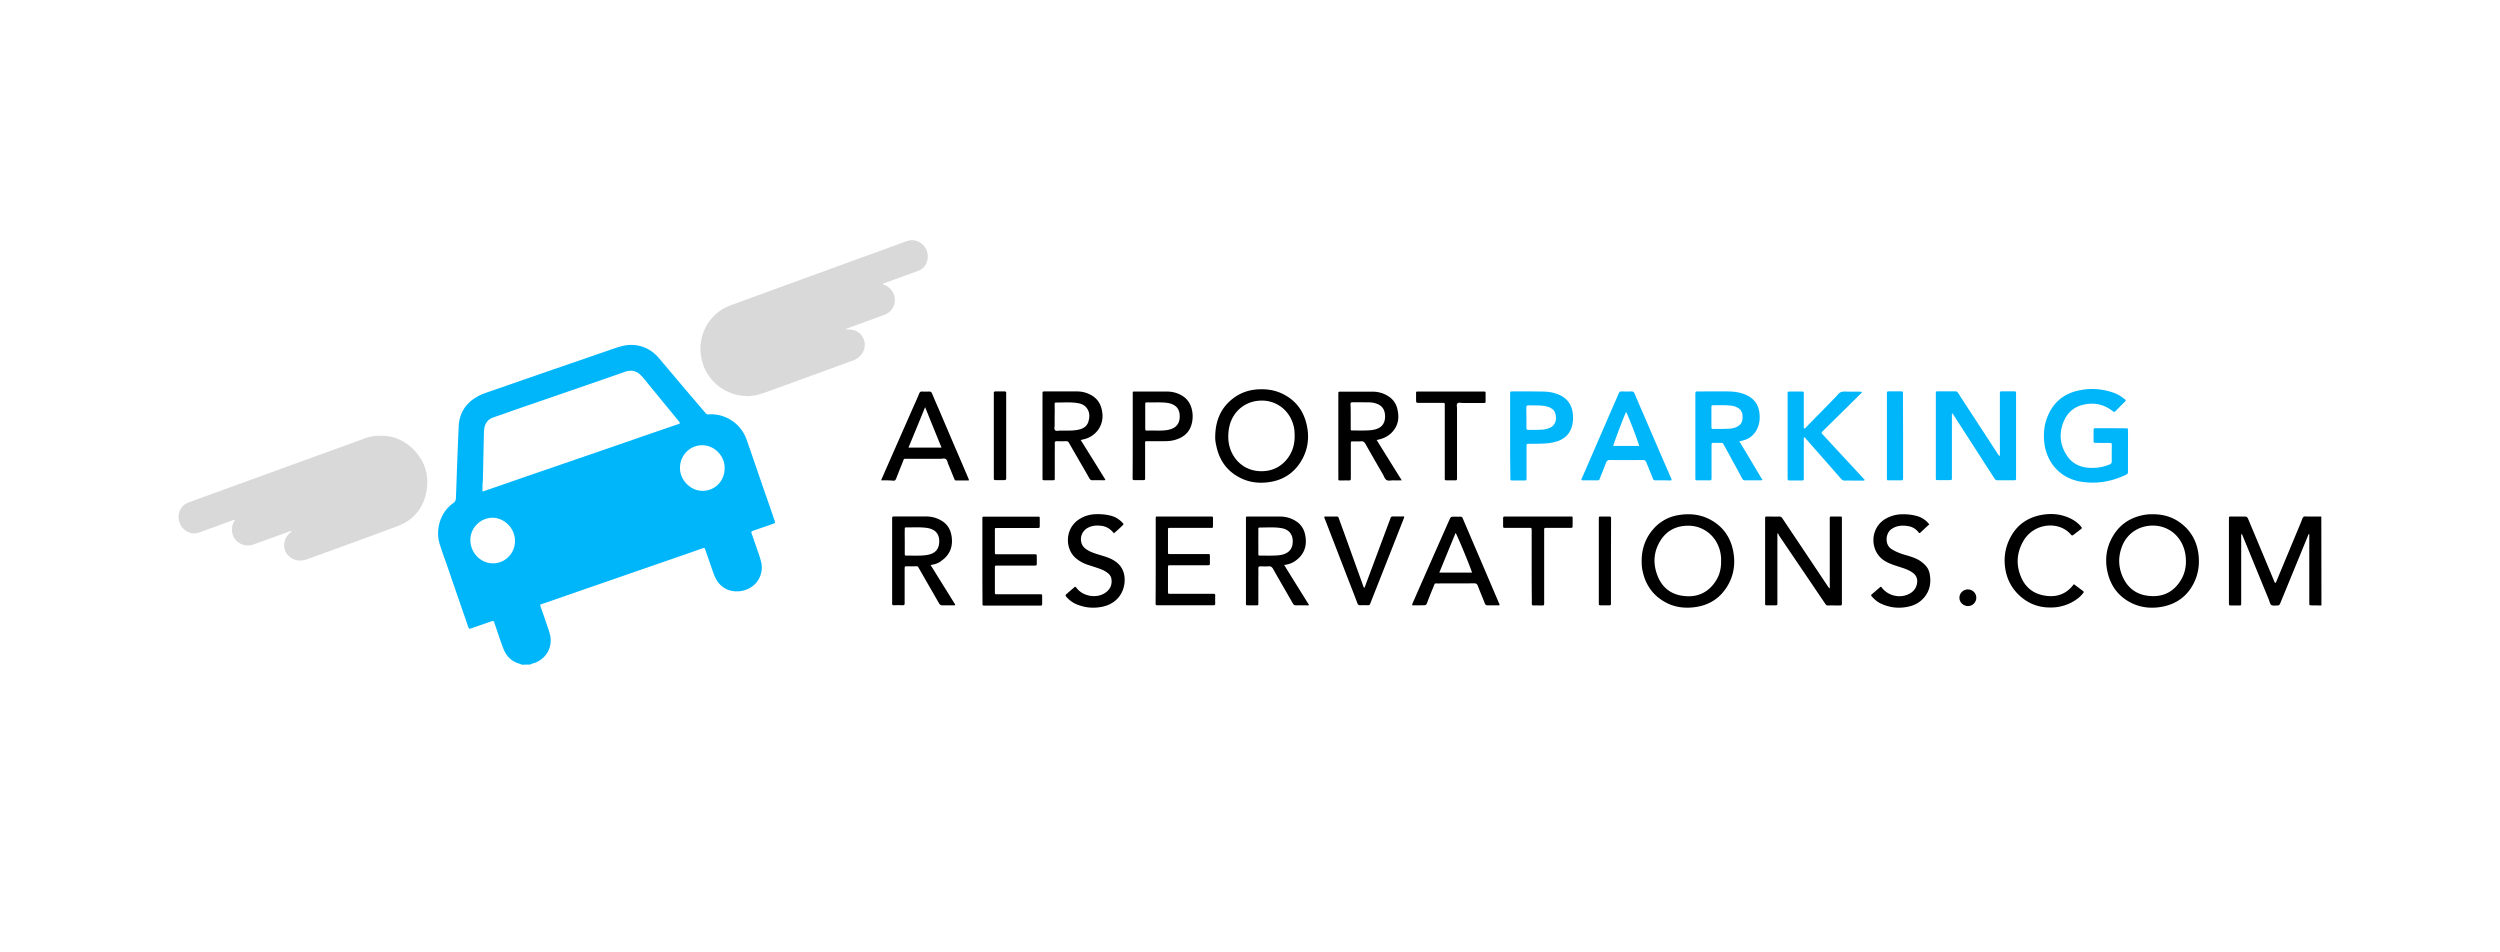 <svg xmlns="http://www.w3.org/2000/svg" xml:space="preserve" width="210" height="80" style="enable-background:new 0 0 210 80"><style>.st0{fill:#00b6fb}.st1{fill:#d9d9d9}</style><g id="Layer_1"><path d="M43.79 55.83c-.03-.05-.08-.06-.12-.07-.73-.19-1.17-.68-1.42-1.36-.24-.64-.45-1.29-.67-1.93-.12-.35-.06-.35-.44-.23-.51.18-1.02.35-1.53.53-.21.07-.21.07-.29-.14-.59-1.72-1.19-3.44-1.78-5.17-.2-.57-.41-1.13-.59-1.71-.41-1.28.05-2.73 1.11-3.48.17-.12.23-.24.24-.45.07-2 .14-4 .23-5.99.05-1.14.6-1.99 1.61-2.54.41-.23.86-.35 1.3-.51l4.32-1.5 5.31-1.83c.38-.13.76-.27 1.14-.37.71-.18 1.4-.14 2.07.17.41.19.76.47 1.06.82 1.05 1.24 2.1 2.49 3.16 3.73.25.29.5.58.75.88.08.1.16.14.28.13 1.28-.1 2.68.67 3.19 2.13.52 1.48 1.02 2.96 1.53 4.43.26.74.52 1.48.77 2.23.13.38.14.32-.22.45-.5.18-1 .34-1.5.52-.22.08-.22.08-.14.31.2.57.4 1.14.59 1.7.08.24.16.49.21.74.19 1.12-.55 2.19-1.81 2.34-.99.11-1.79-.39-2.15-1.34-.23-.59-.42-1.2-.63-1.79-.04-.11-.08-.23-.12-.34-.07-.18-.07-.18-.26-.12-.33.11-.67.23-1 .35-1.68.58-3.35 1.16-5.03 1.74-1.69.59-3.38 1.17-5.08 1.76l-2.25.78c-.02.01-.05.02-.07.02-.21.07-.21.07-.13.29.16.45.32.91.47 1.36.11.34.25.68.32 1.03.19.96-.32 1.93-1.32 2.29-.11.04-.24.04-.33.13-.26.01-.52.01-.78.01zm-3.26-14.54c.36-.12.68-.23 1-.34 1.56-.54 3.11-1.08 4.67-1.61 1.79-.62 3.58-1.23 5.37-1.85 1.28-.44 2.56-.89 3.85-1.33.52-.18 1.05-.36 1.57-.54.15-.05.15-.07.06-.2a.265.265 0 0 0-.05-.06c-.85-1.04-1.7-2.07-2.55-3.11-.2-.25-.4-.51-.62-.73-.37-.37-.8-.47-1.3-.3l-1.8.63c-1.59.55-3.19 1.1-4.78 1.65-.99.34-1.99.68-2.98 1.03-.51.18-1.02.36-1.52.53-.38.13-.64.39-.74.79-.04.15-.05.32-.06.48l-.09 4.09c-.04.28-.03.56-.03.87zm20.34-1.95c.03-1-.82-1.94-1.89-1.94-1.02 0-1.88.84-1.86 1.95.02 1 .89 1.88 1.89 1.88 1.04.01 1.86-.83 1.86-1.89zm-21.36 6.02c.01 1.09.87 1.97 1.93 1.96 1.01-.01 1.83-.86 1.82-1.89-.01-1.13-.97-1.96-1.93-1.94-1 .03-1.82.86-1.82 1.87z" class="st0"/><path d="M195 50.86c-.28 0-.56 0-.84-.01-.17 0-.18 0-.18-.18v-5.81c-.09.01-.09.09-.11.14-.67 1.63-1.34 3.27-2.01 4.9-.11.27-.23.55-.34.82-.04.09-.09.14-.19.14-.18-.01-.37.05-.52-.03-.14-.08-.16-.29-.22-.44-.74-1.8-1.47-3.59-2.21-5.39-.02-.05-.02-.11-.12-.14v5.71c0 .33.03.29-.3.29h-.51c-.22 0-.22 0-.22-.23v-6.97c0-.31-.02-.27.27-.27h1.06c.14 0 .21.03.27.17.52 1.25 1.05 2.5 1.57 3.75.2.49.41.98.61 1.46.03.07.04.14.11.2.09-.05.1-.15.14-.24.69-1.64 1.37-3.29 2.05-4.93.06-.13.08-.3.18-.38.1-.08.28-.02.42-.03h1.08c.01 2.49.01 4.98.01 7.47z"/><path d="M24.45 44.59c-.29.11-.59.21-.88.32-.75.27-1.49.55-2.24.81-.43.16-.85.13-1.25-.12-.56-.36-.76-1.09-.47-1.7.03-.07.09-.13.1-.22-.1-.02-.18.03-.26.06-.9.32-1.79.65-2.69.98-.29.11-.58.12-.87.01-.8-.29-1.15-1.33-.68-2.04.15-.24.37-.39.64-.49 1.41-.51 2.82-1.03 4.23-1.54 2.19-.8 4.39-1.59 6.58-2.39 1.14-.41 2.27-.83 3.42-1.24.42-.15.83-.34 1.28-.39 1.44-.19 2.65.26 3.6 1.36.7.82 1.02 1.79.92 2.86-.16 1.61-.98 2.77-2.51 3.35-2.51.94-5.03 1.84-7.55 2.76-.48.18-.95.17-1.38-.12-.69-.45-.77-1.39-.17-2.01.07-.07.15-.14.23-.21-.03-.02-.04-.03-.05-.04zM74.16 23.84c.04.1.13.09.19.12.51.23.83.72.82 1.26-.01.54-.34 1.03-.87 1.22-.99.37-1.99.73-2.98 1.09-.09.03-.18.05-.29.15.14 0 .24-.01.34 0 .54.03.95.28 1.17.79.21.51.1.98-.25 1.39-.17.2-.39.33-.63.42-1.89.69-3.78 1.38-5.68 2.07-.63.23-1.25.45-1.88.68-2.17.81-4.6-.5-5.15-2.77-.4-1.68.27-3.37 1.72-4.28.23-.14.46-.25.71-.34 3.26-1.19 6.51-2.37 9.77-3.56 1.67-.61 3.33-1.2 5-1.82.6-.22 1.2.01 1.53.48.36.52.34 1.22-.06 1.68-.14.16-.31.27-.51.34-.88.32-1.76.64-2.65.96l-.3.12z" class="st1"/><path d="M167.99 38.29V33c0-.09.05-.13.13-.13h1.08c.1 0 .15.04.15.14v7.2c.01.09-.04.13-.13.13h-1.47c-.12 0-.16-.08-.22-.16-.32-.5-.65-1-.97-1.5l-2.01-3.12c-.18-.27-.35-.55-.53-.83-.09.04-.06.11-.06.16v5.25c0 .18 0 .18-.19.19h-.96c-.2 0-.2 0-.2-.22v-7.1c-.01-.1.04-.15.14-.14h.63c.28 0 .56.01.84 0 .13 0 .21.04.27.15.47.74.95 1.47 1.43 2.2.47.73.95 1.45 1.42 2.18.18.27.35.54.52.81.03.03.04.07.13.08zM178.75 37.89v1.73c0 .11-.02.19-.14.25-1.21.58-2.49.81-3.82.59-1.87-.31-2.99-1.78-3.09-3.52-.04-.65.03-1.28.27-1.89.46-1.19 1.32-1.94 2.55-2.23 1.06-.25 2.11-.17 3.13.21.31.12.58.31.84.51.08.06.1.11.02.19-.27.26-.54.53-.8.8-.1.1-.15.08-.25 0-.75-.59-1.61-.75-2.52-.52-.73.18-1.27.66-1.57 1.35-.44 1.03-.35 2.03.28 2.95.41.6 1.02.92 1.75.98.56.05 1.11-.02 1.64-.21.05-.02.1-.05.16-.06.14-.05.19-.14.19-.29-.01-.44 0-.88 0-1.32 0-.19-.01-.2-.21-.2-.38 0-.76 0-1.13-.01-.18 0-.19-.01-.19-.19v-.89c0-.12.04-.15.15-.15.86 0 1.72 0 2.58.01.16 0 .16.01.16.19.01.57 0 1.14 0 1.72zM146.11 37.08c.65 1.08 1.29 2.15 1.94 3.24-.13.04-.22.03-.32.03h-1.13c-.13 0-.2-.04-.26-.16-.48-.9-.97-1.79-1.46-2.68l-.12-.21c-.04-.07-.09-.1-.17-.1-.22.01-.45 0-.67 0-.1 0-.15.04-.15.14v2.77c0 .24 0 .24-.24.24h-.92c-.2 0-.2-.01-.2-.2V33.05c0-.12.04-.17.17-.17.26.01.51 0 .77 0 .6 0 1.2-.01 1.81 0 .54.01 1.07.08 1.57.32.59.28.95.75 1.05 1.4.08.54.03 1.07-.25 1.56-.26.44-.63.72-1.12.84l-.23.06c-.03-.01-.04 0-.07.02zm-2.35-2.04v.79c0 .19.01.2.19.2.47 0 .95.01 1.42-.03.2-.02.38-.07.55-.16.24-.12.4-.31.44-.59.02-.15.02-.3 0-.45a.748.748 0 0 0-.33-.51 1.4 1.4 0 0 0-.63-.22c-.49-.05-.98-.03-1.47-.03-.16 0-.17.01-.17.18v.82zM151.54 36.73c-.03.11-.02.2-.02.3V40.21c.01.1-.04.15-.14.15h-1.08c-.1 0-.14-.05-.14-.15v-7.03c0-.3-.04-.29.29-.29h.87c.2 0 .2 0 .2.2v2.75c0 .05-.01.1.03.15.07.01.1-.05.15-.09.85-.87 1.7-1.73 2.54-2.6.04-.05.1-.09.13-.14.16-.24.39-.28.67-.27.37.02.74 0 1.11.01.08 0 .16-.01.25.03-.01.09-.08.13-.14.18-1.02 1.01-2.04 2.02-3.07 3.03-.03.03-.06.07-.1.1-.1.08-.09.14-.01.23.39.41.76.82 1.15 1.24l2.29 2.47c.02.02.04.05.07.07.02.02.04.05.03.08-.02.05-.06.04-.1.04h-.84c-.23 0-.47-.01-.7 0-.14.01-.24-.05-.33-.15-.71-.82-1.43-1.63-2.14-2.44-.28-.31-.55-.63-.83-.94-.03-.06-.06-.1-.14-.11zM139.65 40.35h-.6c-.11 0-.17-.04-.21-.15-.17-.45-.36-.89-.54-1.34-.06-.16-.14-.22-.32-.22-.92.01-1.83.01-2.75 0-.18 0-.26.07-.32.22-.15.39-.3.78-.46 1.16-.15.37-.04.32-.47.33h-.94c-.23 0-.24-.02-.14-.23.15-.34.3-.68.44-1.01l2.07-4.77c.19-.43.38-.87.57-1.3.05-.12.12-.17.25-.16.27.01.55.01.82 0 .13 0 .2.05.25.17.32.76.65 1.52.98 2.28.56 1.3 1.12 2.61 1.69 3.91.14.32.27.63.41.95.06.15.05.16-.11.17-.21-.01-.42-.01-.62-.01zm-1.96-2.89c-.06-.32-.99-2.73-1.1-2.86-.23.51-1.05 2.67-1.08 2.86h2.18z" class="st0"/><path d="M149.3 44.8v5.92c0 .09-.03.13-.13.13h-.77c-.09 0-.14-.04-.13-.13v-7.13c0-.2 0-.2.19-.2.33 0 .66.01.99 0 .13 0 .2.05.27.15.75 1.13 1.51 2.25 2.26 3.38.53.79 1.06 1.59 1.59 2.38.03.04.05.08.09.13.07-.09.04-.18.04-.26V43.7c0-.37-.03-.3.3-.31h.55c.17 0 .17 0 .17.18v7.16c0 .09-.04.13-.13.13-.35 0-.71-.01-1.06 0-.12 0-.16-.08-.22-.16-.33-.49-.67-.98-1-1.48-.96-1.42-1.93-2.84-2.89-4.27 0-.05-.02-.11-.12-.15zM102.08 36.6c.03-1.26.46-2.33 1.48-3.12.66-.51 1.42-.76 2.26-.78.65-.02 1.28.08 1.87.36 1.04.49 1.72 1.31 2.02 2.41.32 1.18.19 2.33-.48 3.37-.63.98-1.56 1.53-2.71 1.67-.8.1-1.57.01-2.3-.35-1.18-.58-1.83-1.54-2.07-2.81-.06-.25-.08-.5-.07-.75zm6.67.01c0-.23-.01-.45-.05-.67-.28-1.42-1.42-2.28-2.68-2.29-1.16-.01-2.15.62-2.6 1.69-.2.49-.26 1-.24 1.53.08 1.46 1.15 2.67 2.69 2.71.86.02 1.59-.27 2.16-.92.51-.59.73-1.28.72-2.05zM180.78 43.2c.91-.02 1.7.22 2.39.73.93.7 1.42 1.65 1.52 2.81.07.79-.06 1.55-.42 2.26-.55 1.08-1.44 1.73-2.62 1.96-.93.18-1.84.09-2.69-.35-1.03-.54-1.66-1.4-1.92-2.52-.25-1.07-.12-2.1.45-3.06.59-1 1.48-1.57 2.62-1.78.24-.04.48-.06.67-.05zm.03.95c-1.17.01-2.16.68-2.57 1.77-.3.8-.31 1.6.01 2.4.4 1 1.14 1.61 2.21 1.73 1.17.14 2.1-.29 2.72-1.3.42-.68.51-1.43.39-2.2-.24-1.43-1.35-2.41-2.76-2.4zM137.9 47.12c0-1.01.31-1.91.97-2.67a3.51 3.51 0 0 1 2.12-1.18c.89-.15 1.76-.08 2.58.33 1.18.6 1.85 1.58 2.05 2.88.15.98-.01 1.92-.53 2.77-.62 1.02-1.54 1.59-2.71 1.75-.89.12-1.75.01-2.54-.44-1.07-.6-1.67-1.54-1.89-2.73-.04-.23-.05-.47-.05-.71zm6.67-.04c.01-.18-.01-.4-.05-.62-.27-1.4-1.4-2.3-2.7-2.3-1.02 0-1.83.41-2.36 1.28-.56.91-.62 1.9-.24 2.89.38 1.01 1.13 1.61 2.21 1.73 1.16.14 2.08-.29 2.71-1.28.32-.51.45-1.07.43-1.7z"/><path d="M126.85 36.62v-3.56c.01-.18.01-.18.17-.18.88 0 1.75-.01 2.63.01.47.01.93.09 1.36.29.71.33 1.06.9 1.12 1.67.02.33 0 .66-.09.98-.17.59-.56.98-1.12 1.2-.48.18-.98.23-1.49.24-.32.01-.64 0-.96.01-.24 0-.24 0-.24.23V40.23c0 .09-.05.13-.13.13h-1.11c-.08 0-.12-.04-.12-.12v-.19c-.02-1.15-.02-2.29-.02-3.43zm1.37-1.57v.82c0 .23 0 .24.22.24.38 0 .76.01 1.13-.02.23-.02.46-.08.67-.18.62-.3.58-1.27.13-1.57-.24-.17-.51-.23-.79-.26-.4-.04-.8-.02-1.2-.03-.13 0-.17.04-.17.17.01.26.01.55.01.83z" class="st0"/><path d="M78.17 47.46c.7 1.13 1.39 2.23 2.07 3.33-.04.08-.11.06-.16.06-.3 0-.59-.01-.89 0-.15 0-.23-.04-.31-.17l-1.5-2.61c-.04-.08-.09-.15-.13-.23-.19-.32-.1-.27-.46-.27h-.6c-.19 0-.19 0-.2.2v2.91c0 .11-.03.16-.15.16-.25-.01-.5-.01-.75 0-.12 0-.16-.05-.15-.16v-7.14c-.01-.11.03-.16.15-.16.18.01.35 0 .53 0h2.14c.54 0 1.03.14 1.47.45.41.29.62.71.7 1.19.14.86-.12 1.57-.84 2.08-.25.21-.56.31-.92.36zM76 45.48v1.01c0 .17 0 .18.17.18.37 0 .74.01 1.11 0 .3-.01.61-.03.9-.13.41-.14.64-.42.7-.84.02-.13.02-.26.01-.38-.04-.41-.24-.71-.63-.87-.12-.05-.24-.08-.37-.1-.57-.09-1.14-.04-1.71-.05-.18 0-.18 0-.18.19-.01.33 0 .66 0 .99zM107.87 47.46c.7 1.13 1.39 2.24 2.09 3.36-.11.05-.19.03-.28.03-.27 0-.53-.01-.79 0-.15.01-.23-.05-.3-.18-.55-.96-1.11-1.92-1.65-2.88-.1-.17-.2-.24-.4-.22-.22.02-.45.01-.67 0-.12 0-.17.04-.17.17.01.36 0 .72 0 1.08v1.83c0 .2 0 .2-.2.2h-.7c-.1 0-.15-.03-.14-.14v-7.03c0-.34-.02-.29.3-.29h2.55c.52 0 1 .14 1.43.44.41.29.63.7.71 1.18.15.86-.1 1.57-.82 2.09-.28.2-.59.31-.96.36zm-2.17-1.97v.99c0 .19 0 .19.18.19.36 0 .72.01 1.08 0 .28-.01.56-.02.83-.1.43-.13.71-.4.78-.85.05-.34.02-.67-.2-.96-.19-.24-.45-.35-.75-.4-.6-.1-1.2-.04-1.8-.05-.12 0-.12.07-.12.16v1.02zM115.64 36.96c.7 1.13 1.39 2.24 2.11 3.39-.26 0-.48.01-.69 0-.2-.01-.42.07-.59-.03-.16-.1-.21-.31-.31-.48-.49-.85-.98-1.69-1.46-2.55-.09-.16-.19-.24-.38-.22-.22.02-.45 0-.67.01-.18 0-.18 0-.18.19v2.92c0 .12-.04.17-.17.17-.23-.01-.47 0-.7 0-.18 0-.18-.01-.18-.2v-7.13c-.01-.09.04-.13.13-.13h2.75c.42 0 .83.1 1.2.31.46.26.76.63.88 1.15.13.55.12 1.08-.17 1.58-.34.56-.82.88-1.57 1.02zm-2.18-2v1.01c0 .19 0 .19.18.19.36 0 .72.01 1.08 0 .28-.01.56-.02.83-.1.43-.12.71-.39.78-.85.02-.13.02-.26.01-.38-.04-.43-.24-.74-.65-.9-.2-.08-.4-.12-.61-.13-.49-.01-.98-.01-1.47-.01-.12 0-.17.03-.17.16.02.34.02.68.02 1.01zM90.78 36.96c.7 1.12 1.39 2.23 2.07 3.33-.06.07-.12.05-.17.05-.29 0-.58-.01-.87 0-.16.01-.25-.05-.32-.19-.33-.59-.68-1.18-1.02-1.77-.22-.39-.45-.78-.67-1.17-.06-.11-.13-.16-.26-.15-.26.01-.51.01-.77 0-.12 0-.17.04-.17.17.01.27 0 .55 0 .82v2.07c0 .22 0 .22-.21.22h-.65c-.17 0-.17-.01-.17-.18V33.1c0-.22 0-.22.23-.22h2.68c.42 0 .83.11 1.2.32.59.34.85.87.92 1.52.12 1.13-.66 2-1.61 2.19-.07.02-.12.03-.21.05zm-2.19-2v.75c0 .14-.06.32.03.42.1.11.29.04.44.04.46 0 .93.02 1.39-.05.42-.07.81-.22.96-.66.14-.42.15-.86-.16-1.23-.19-.23-.45-.33-.73-.37-.6-.1-1.2-.04-1.8-.05-.11 0-.13.06-.13.15.01.33.01.66 0 1zM118.62 50.85c.01-.15.07-.24.11-.34.99-2.26 1.99-4.52 2.99-6.78.15-.33.14-.33.5-.33.14 0 .27.01.41 0 .13-.01.2.03.25.16.19.47.4.93.59 1.39.81 1.89 1.62 3.78 2.42 5.66.03.06.07.13.07.2-.04.06-.1.04-.15.04-.27 0-.53-.01-.8 0-.16.01-.24-.04-.3-.2-.18-.48-.39-.95-.57-1.43-.06-.16-.14-.22-.31-.22-1.01.01-2.02 0-3.04.01-.31 0-.25-.04-.37.26-.19.46-.38.92-.55 1.39-.06.15-.13.19-.28.18-.33.01-.64.01-.97.01zm5.03-2.75c-.13-.46-1.27-3.21-1.38-3.33-.46 1.11-.91 2.21-1.37 3.33h2.75zM74.01 40.35c.19-.43.35-.81.52-1.19.75-1.7 1.5-3.41 2.25-5.11.15-.33.3-.66.43-.99.06-.14.13-.18.27-.17.18.01.35.01.53 0 .16-.01.24.04.3.2.18.45.38.89.57 1.33.65 1.53 1.3 3.05 1.96 4.58.16.38.33.77.49 1.15.02.06.07.11.05.21h-1.07c-.1 0-.13-.08-.16-.16-.17-.41-.33-.82-.5-1.22-.06-.15-.08-.34-.21-.42-.12-.08-.3-.02-.45-.02h-2.8c-.3 0-.24-.03-.35.25-.19.47-.38.94-.56 1.41-.05.12-.1.18-.24.18-.33-.04-.66-.03-1.03-.03zm2.3-2.75h2.78c-.46-1.12-.91-2.23-1.38-3.4-.47 1.16-.93 2.27-1.4 3.4zM97.08 47.12v-3.64c0-.06.03-.09.09-.09h4.62c.07 0 .1.03.1.1v.75c0 .07-.03.1-.1.1h-3.5c-.17.01-.18.01-.18.17v1.86c0 .17.01.17.18.17H101.43c.2 0 .2 0 .2.2v.6c0 .11-.04.14-.14.14h-3.16c-.22 0-.22 0-.22.23v1.95c0 .22 0 .22.22.22H101.92c.11-.01.16.02.16.15-.01.22-.01.43 0 .65 0 .13-.06.17-.17.16h-4.58c-.27 0-.26.02-.26-.26.01-1.14.01-2.3.01-3.46zM82.52 47.11v-3.59c-.01-.09.04-.13.13-.12H87.1c.24 0 .24-.03.24.23v.58c0 .1-.04.15-.14.14h-3.49c-.1-.01-.15.03-.14.14V46.35c0 .21 0 .21.21.21h2.99c.37 0 .31-.02.32.33v.41c0 .2 0 .2-.22.21h-3.11c-.19 0-.19 0-.19.21v2c0 .19 0 .2.2.2h3.59c.17 0 .18 0 .18.17v.6c0 .18-.01.18-.19.18H82.65c-.09 0-.13-.05-.12-.13v-.17c-.01-1.17-.01-2.32-.01-3.46zM93.57 44.8c-.27-.34-.58-.55-.98-.62-.41-.06-.82-.05-1.2.15-.49.26-.71.81-.53 1.33.06.17.17.31.31.42.32.25.69.37 1.06.49.39.12.79.22 1.16.41.75.38 1.11.99 1.08 1.83-.05 1.07-.73 1.89-1.8 2.14-.79.18-1.56.11-2.31-.22-.31-.14-.56-.34-.78-.59-.1-.14-.1-.14.02-.25.2-.18.4-.35.6-.52.12-.11.13-.11.24.03.48.64 1.58.91 2.35.43.41-.26.62-.62.58-1.11a.757.757 0 0 0-.29-.56c-.21-.17-.44-.29-.69-.38-.34-.12-.69-.23-1.03-.34-.37-.13-.72-.31-1.02-.58-.91-.81-.88-2.51.34-3.26.43-.27.9-.4 1.41-.41.43-.01.85.03 1.26.14.37.1.67.3.93.57.12.13.12.14 0 .25-.22.22-.46.43-.71.65zM157.98 49.28c.07.03.1.09.13.13.5.6 1.34.83 2.07.56.43-.16.74-.45.84-.91.09-.41-.04-.74-.39-.98-.31-.21-.66-.33-1.01-.44-.4-.13-.81-.25-1.19-.46-1.41-.76-1.42-2.83-.01-3.62.42-.23.86-.35 1.33-.36.44-.01.87.03 1.29.15.41.12.75.35 1.02.7-.26.23-.5.46-.75.69-.08.08-.13.01-.17-.05-.23-.28-.53-.45-.88-.5-.5-.08-.97-.04-1.4.27-.49.37-.54 1.29.01 1.65.37.24.77.39 1.19.51.35.1.71.21 1.04.38.28.15.52.35.72.59.14.17.22.37.27.59.14.75.03 1.44-.48 2.03-.34.39-.77.63-1.27.74-.82.19-1.62.1-2.39-.27-.28-.14-.5-.34-.71-.57-.05-.05-.1-.11-.02-.18.26-.22.51-.44.76-.65zM95.15 36.62v-3.64c0-.06.03-.09.09-.09h2.79c.44 0 .86.11 1.24.33.51.3.78.76.88 1.34.06.37.04.74-.06 1.09-.21.74-.74 1.13-1.46 1.32-.34.09-.68.09-1.03.09h-1.16c-.27 0-.25-.03-.25.26v2.89c0 .08-.03.12-.11.12h-.82c-.08 0-.12-.04-.12-.12v-.14c.01-1.14.01-2.3.01-3.45zm1.05-1.65v1.04c0 .13.04.17.17.16.36-.01.72 0 1.08 0 .28-.01.56-.02.83-.1.44-.12.73-.4.8-.86.02-.13.02-.27.01-.41-.04-.33-.18-.61-.49-.78-.16-.09-.32-.14-.5-.17-.59-.09-1.19-.03-1.78-.05-.12 0-.12.08-.12.16v1.01zM174.21 49.07c.26.2.52.39.77.58.08.06.05.12 0 .18-.15.18-.31.35-.5.48a3.7 3.7 0 0 1-2.18.72c-1.02.02-1.91-.31-2.66-1-.71-.66-1.11-1.48-1.22-2.44-.1-.83.04-1.62.41-2.36.56-1.13 1.49-1.78 2.73-1.99.79-.13 1.57-.06 2.31.29.37.17.69.4.95.72.06.08.08.13-.01.19l-.63.48c-.08.07-.14.08-.22-.01-.99-1.18-3.12-1-4 .54-.57.99-.63 2.03-.17 3.07.41.94 1.17 1.44 2.19 1.54.76.08 1.43-.13 1.97-.69.08-.08.16-.18.26-.3zM111.25 43.39h1.06c.11 0 .13.08.15.15.13.35.25.69.38 1.04.56 1.55 1.11 3.09 1.67 4.64.02.05.02.11.1.16.04-.09.07-.18.11-.28.68-1.81 1.35-3.62 2.03-5.43.02-.05.03-.09.05-.14.03-.1.09-.15.21-.15.31.01.62 0 .93 0 .03.12-.04.2-.07.29-.68 1.74-1.37 3.48-2.05 5.21-.23.58-.46 1.16-.69 1.75-.08.21-.08.21-.31.21-.18 0-.37-.01-.55 0-.14.01-.2-.05-.25-.17-.23-.62-.47-1.23-.71-1.84-.66-1.72-1.33-3.44-1.99-5.16-.03-.07-.09-.16-.07-.28zM128.66 47.61v-3.09c-.01-.17-.01-.18-.17-.18h-2.02c-.2 0-.21 0-.21-.19v-.6c0-.11.03-.17.15-.16h5.43c.29 0 .26-.03.26.25v.48c0 .21 0 .22-.21.22h-2.05c-.09 0-.13.03-.13.13V50.62c0 .24 0 .24-.24.24-.21 0-.42-.01-.63 0-.12 0-.17-.03-.17-.16.01-.22 0-.45 0-.67-.01-.81-.01-1.62-.01-2.42zM122.39 37.12v2.99c0 .24 0 .24-.24.24h-.63c-.11 0-.17-.03-.16-.15V34.13c0-.31.03-.29-.28-.29h-1.88c-.24 0-.24 0-.25-.25v-.53c0-.16 0-.17.18-.17H124.61c.18 0 .18 0 .18.19v.58c0 .18-.01.19-.19.19h-1.74c-.15 0-.33-.07-.44.04-.09.1-.03.28-.03.42v2.81z"/><path d="M159.86 36.62v3.52c0 .2 0 .2-.2.21h-.99c-.17 0-.17-.01-.17-.18V33.18c0-.06.01-.11 0-.17-.01-.11.05-.14.14-.14h1.06c.12 0 .16.05.15.16v.65c.01.98.01 1.96.01 2.94z" class="st0"/><path d="M83.48 36.62V33.01c-.01-.09.04-.13.13-.13h.79c.1 0 .13.05.12.13V40.17c.01.11-.04.16-.15.16h-.7c-.19 0-.19-.01-.19-.21v-3.5zM135.32 47.15v3.49c0 .21 0 .21-.21.21h-.67c-.1 0-.15-.04-.14-.14v-7.05c0-.31-.02-.26.27-.27h.63c.09 0 .13.03.13.12v.19c-.01 1.16-.01 2.3-.01 3.45zM165.32 50.91c-.4 0-.73-.31-.73-.7 0-.38.32-.7.71-.7.39 0 .71.31.71.69.01.38-.31.71-.69.71z"/></g></svg>
